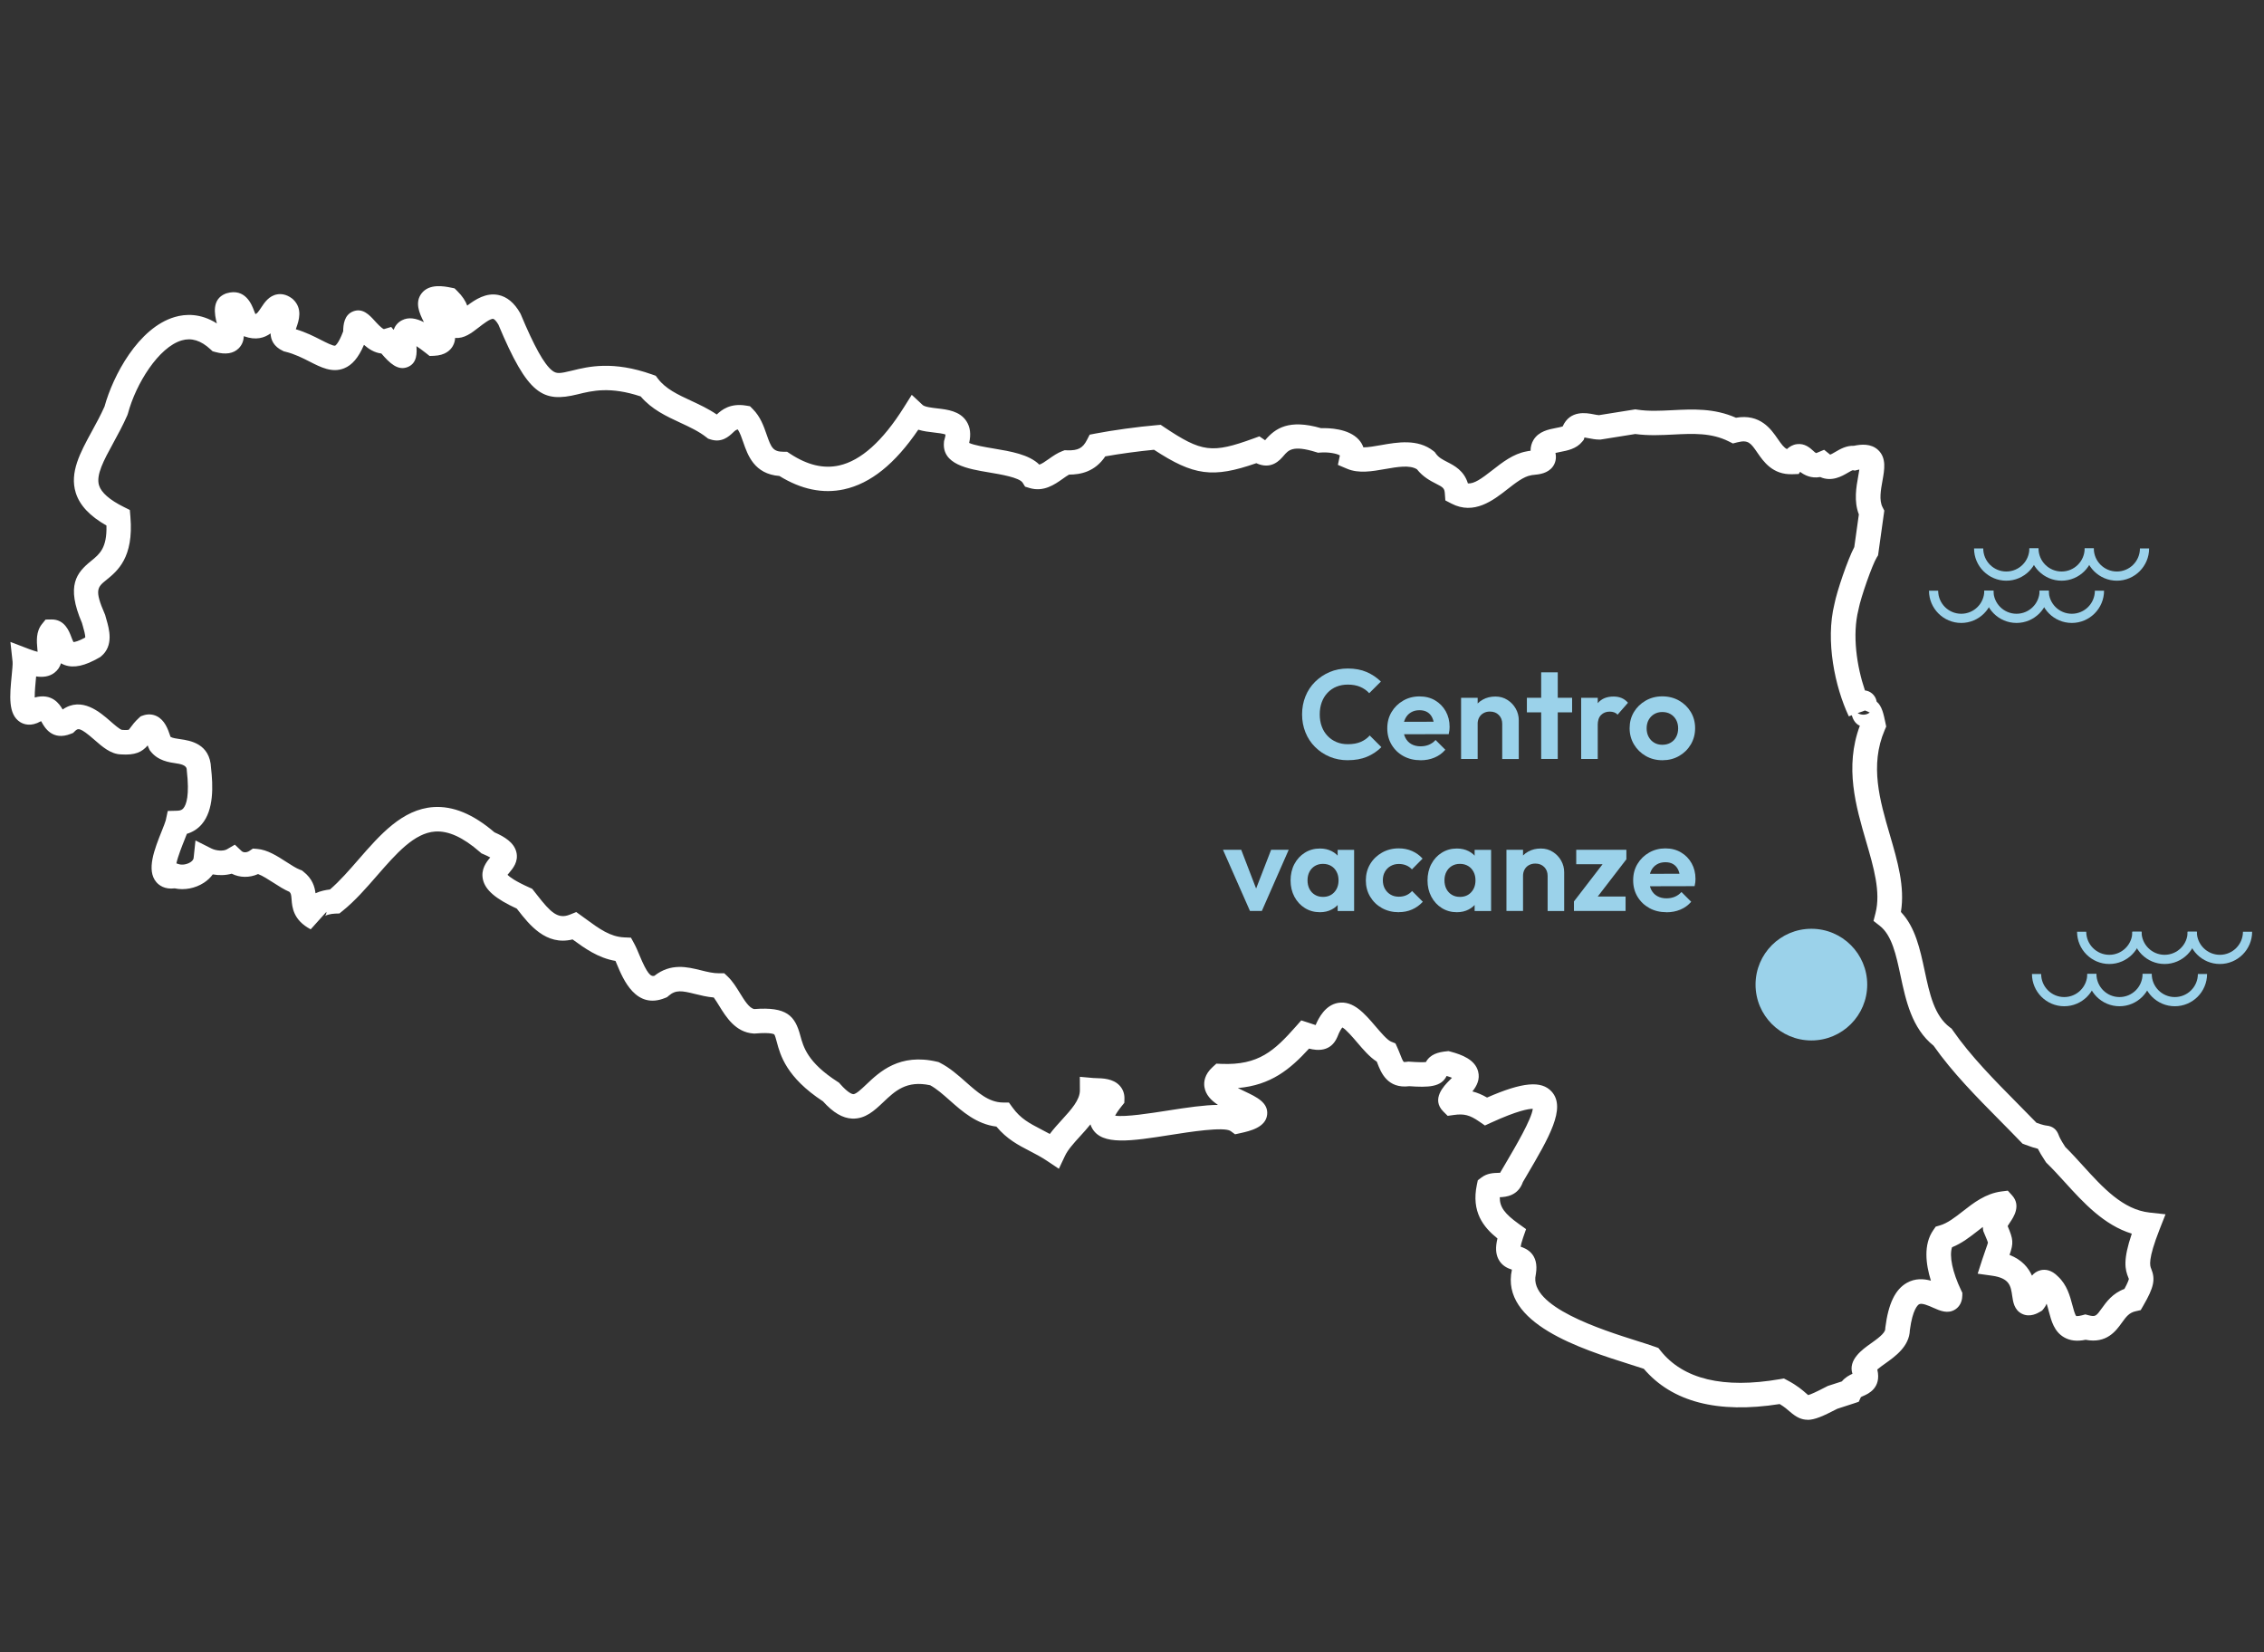 <?xml version="1.0" encoding="UTF-8"?>
<svg id="Livello_1" data-name="Livello 1" xmlns="http://www.w3.org/2000/svg" viewBox="0 0 740 540">
  <rect x="0" y="0" width="740" height="540" fill="#333333" stroke="none"/>
  <defs>
    <style>
      .cls-1 {
        fill: #9bd2ea;
      }

      .cls-2 {
        fill: #fff;
      }
    </style>
  </defs>
  <g id="path-15">
    <path class="cls-2" d="M590.77,464c-1.93,0-3.64-.81-5.71-2.62-.82-.71-1.8-1.57-3.36-2.51-20.23,3.19-35.16-.68-44.41-11.52-1.27-.43-2.82-.92-4.54-1.46-15.87-5.01-42.4-13.39-38.58-30.9,0-.02,0-.04,0-.05-1.23-.4-3.28-1.17-4.43-3.48-.87-1.75-.98-3.84-.29-6.71-4.64-3.73-8.58-8.72-6.73-17.56l.31-1.46,1.19-.9c1.88-1.43,4.02-1.48,5.44-1.52.21,0,.47-.01.71-.03l.05-.17,1.74-2.96c3.22-5.48,8.45-14.37,8.84-17.77-1.36,0-4.98.57-13.57,4.5l-2.07.95-1.87-1.29c-3.1-2.14-4.97-2.62-8.33-2.14l-1.98.28-1.42-1.41c-4.08-4.06.29-8.47,1.94-10.13.25-.25.57-.58.88-.9-.42-.17-.98-.37-1.71-.59-.01,0-.03,0-.04,0-1.76,3.68-6.04,3.76-12.19,3.34-7.18.9-9.29-4.56-10.43-7.52-.07-.17-.13-.34-.2-.51-2.33-1.49-4.41-3.92-6.42-6.28-1.38-1.62-3.62-4.24-4.83-4.89-.31.35-.9,1.19-1.62,3.05l-.07.16c-2.09,4.78-6.46,4.41-9.2,3.7-6.21,6.78-12.47,11.96-23.28,12.89.83.42,1.68.82,2.31,1.12,3.79,1.79,7.71,3.64,7.27,7.59-.47,4.18-5.63,5.33-8.71,6.02l-1.77.39-1.46-1.07c-2.17-1.47-13.47.3-19.54,1.26-13.03,2.05-22.44,3.53-25.68-2.09-.26-.44-.45-.89-.59-1.35-1.09,1.37-2.26,2.65-3.39,3.89-2.05,2.25-3.99,4.38-4.95,6.43l-1.98,4.2-3.86-2.58c-1.95-1.3-3.85-2.29-5.69-3.24-3.67-1.9-7.44-3.86-10.87-7.97-6.47-.79-11.13-4.91-15.28-8.59-2.19-1.94-4.26-3.77-6.37-4.92-7.76-1.66-11.45,1.85-15.36,5.56-2.86,2.72-5.83,5.5-10.12,5.34-3.17-.14-6.21-1.94-9.56-5.64-12-7.87-13.95-15.11-15.11-19.46-.23-.87-.59-2.2-.82-2.42,0,0-.89-.74-6.2-.29l-.3.02-.3-.02c-5.86-.39-8.95-5.41-11.21-9.07-.59-.95-1.18-1.92-1.76-2.7-2.23-.19-4.26-.7-6.1-1.15-4.28-1.06-6.28-1.45-8.66.61l-.49.42-.6.25c-9.59,3.97-13.77-6.09-15.78-10.92-.17-.4-.33-.79-.49-1.16-5.66-.96-10.08-4.15-14.03-7.03-8.67,2.16-14.16-4.85-17.88-9.62-.11-.15-.23-.29-.34-.44-6.96-3.21-10.29-6.08-11.07-9.5-.76-3.34,1.13-5.74,2.38-7.22-.51-.29-1.24-.66-2.28-1.1l-.59-.25-.48-.42c-5.51-4.81-10.3-7-14.65-6.71-6.87.47-12.76,7.25-19.01,14.42-3.53,4.06-7.18,8.25-11.25,11.52l-1.04.84-1.34.04c-1.52.05-3.03.5-3.4.79.31-.25.53-.89.49-1.36l-5.13,5.71c-5.74-3.03-6.06-7.25-6.25-9.78-.11-1.43-.17-1.94-.69-2.46-1.78-.76-3.57-1.91-5.3-3.03-1.62-1.04-3.55-2.28-4.96-2.79-2.83,1.26-5.99,1.21-8.62-.12-2.03.57-4.19.59-6.19.23-.75,1.04-1.73,1.97-2.9,2.73-2.83,1.84-6.39,2.51-9.55,1.83-3.31.42-5.15-1.05-5.99-2.03-3.35-3.92-.6-10.78,1.82-16.83.48-1.21,1.14-2.86,1.25-3.35l.66-3.08,3.15-.08c1.13-.03,1.6-.4,1.92-.76,1.04-1.19,2.08-4.31,1.15-12.4l-.02-.34q-.04-1.49-3.2-1.94c-2.64-.38-6.25-.9-8.65-4.03l-.24-.31-.17-.35c-.19-.38-.35-.79-.5-1.21-1.91,2.2-4.09,3.24-8.77,2.93-3.35-.12-6.05-2.49-8.66-4.78-4.86-4.26-5.37-3.77-6.39-2.78l-.57.55-.74.29c-6.05,2.4-8.59-2.17-9.43-3.67-.08-.13-.17-.3-.26-.46-.04.01-.09.03-.14.04-3.23,1.83-5.56.97-6.69.27-4.05-2.51-3.44-8.69-2.8-15.24.16-1.68.37-3.77.29-4.47l-.71-6.51,6.12,2.34c1.24.47,2.14.74,2.77.89-.02-.32-.05-.65-.08-.92-.23-2.52-.51-5.66,1.52-8.17l1.17-1.45,1.87-.03c4.38-.08,5.83,3.85,6.54,5.73.19.5.48,1.28.7,1.65.4-.02,1.53-.21,3.84-1.48.07-.82-.46-2.66-.73-3.59-.12-.41-.23-.8-.33-1.17-5.26-12.23-1.77-16.41,2.97-20.25,2.79-2.26,5.24-4.24,5.03-11.59-5.46-3.1-8.75-6.61-10.03-10.7-2.08-6.65,1.48-13.16,5.24-20.05,1.43-2.61,2.9-5.31,4.17-8.16,2.73-9.97,11.01-25.76,23-29.25,3.44-1,8.37-1.28,13.71,2.11-.8-3.06-1.68-7.85,2.75-9.7l.4-.14c6.19-1.86,8.3,3.81,9,5.67.12.33.28.76.43,1.09.48-.05.89-.57,1.94-2.15,1.06-1.61,2.52-3.81,5.21-4.27,1.14-.2,2.92-.12,4.86,1.36l.33.28c3.21,3.04,1.85,6.98,1.11,9.1-.07.2-.15.43-.22.66,3.28.98,6,2.36,8.25,3.51,1.57.8,3.94,2.01,4.59,1.86,0,0,1.05-.44,2.64-4.69.02-2.16.32-5.38,3.26-6.52,3.13-1.22,5.36,1.24,6.99,3.03.69.76,2.27,2.5,3.05,2.77l2.4-.71.78.94c.46-1.25,1.28-2.37,2.7-3.11,2.21-1.16,4.68-.67,7.21.61-1.6-3.1-2.98-6.46-.81-9.36,2.53-3.38,7.53-2.36,9.66-1.93l1.17.24.85.84c1.72,1.7,2.75,3.31,3.28,4.79,2.69-2.04,6.16-4.27,10.14-3.48,2.84.57,5.25,2.56,7.17,5.93l.21.43c4.37,10.45,7.61,16.27,10.21,18.32,1.45,1.15,2.47,1.04,6.56.04,5.31-1.31,13.33-3.28,26.2,1.29l1.13.4.72.96c2.53,3.34,6.53,5.2,10.76,7.17,2.82,1.31,5.73,2.66,8.46,4.53,1.55-1.45,4.34-3.79,9.6-2.91l1.26.21.91.91c2.51,2.51,3.58,5.6,4.53,8.33,1.51,4.35,2.1,5.61,5.53,5.64h1.17s.98.65.98.65c5.65,3.7,10.87,4.95,15.97,3.84,7.14-1.56,14.27-7.95,21.21-19l2.58-4.1,3.54,3.31c.69.65,3.05.92,4.78,1.12,3.29.38,7.38.85,9.55,4.19,1.24,1.91,1.54,4.24.89,7.1,1.57.75,5.45,1.4,7.9,1.81,5.73.96,11.63,1.94,15.04,5.28.77-.23,1.79-.92,3.09-1.84,1.37-.97,2.79-1.97,4.47-2.6l.74-.27.79.03c3.56.11,5.08-.68,6.47-3.38l.89-1.73,1.91-.37c5.52-1.07,13.9-2.22,19.91-2.73l1.39-.12,1.16.78c12.31,8.22,15.58,8.63,29.18,3.69l1.92-.7,1.69,1.15c.06.04.12.08.18.12.04-.04.07-.08.1-.12,3.24-3.8,7.7-6.86,18.19-3.82,2.4-.08,9.06.04,12.4,3.83.65.74,1.13,1.56,1.44,2.44,1.65-.01,3.74-.38,5.78-.74,5.34-.94,11.99-2.11,17.1,1.92l.45.36.33.47c.94,1.33,2.19,1.97,3.77,2.78,2.25,1.16,5.47,2.81,6.73,7,2.05.12,4.29-1.43,8.03-4.36,3.18-2.49,6.77-5.3,11.03-6.09.47-.12.94-.18,1.42-.23,0-1.3.32-2.49.96-3.54,1.71-2.82,4.95-3.44,7.32-3.9.65-.12,1.63-.31,2.21-.51,2.42-5.48,7.9-4.39,10.06-3.97.66.13,1.28.25,1.79.29l11.89-1.9.62.09c3.73.57,7.52.38,11.54.18,6.69-.34,13.6-.68,20.74,2.47,7.94-1.37,11.48,3.75,13.64,6.89,1.35,1.96,2.13,2.93,3.03,3.35.84-.79,1.91-1.44,3.26-1.61,2.56-.33,4.27,1.22,5.29,2.15.28.26.75.68.95.77,0,0,.15-.03.45-.15l2.2-.93,1.86,1.5s.08.06.11.08c.39-.11,1.19-.58,1.73-.9,1.52-.89,3.53-2.07,6.02-1.98,2.44-.52,5.64-.78,7.94,1.38,2.76,2.6,2.07,6.38,1.41,10.04-.54,2.98-1.15,6.35.02,8.63l.58,1.13-2.04,14.62-.44.71c-1.45,2.36-5.21,13.04-5.92,16.81l-.05.25c-2.08,8.22-.56,18.49,2.12,26.38.85.09,1.67.43,2.34,1.01.66.57,1.29,1.42,1.5,2.66,1.71,1.38,2.27,4.08,2.86,6.91l.25,1.23-.5,1.16c-4.94,11.52-1.58,23.02,1.67,34.15,2.56,8.75,4.98,17.06,3.64,25.29,4.71,4.95,6.25,12.16,7.75,19.16,1.62,7.58,3.14,14.74,8.29,18.57l.53.39.37.54c5.8,8.38,13.65,16.32,21.25,24,2.02,2.05,4.11,4.16,6.12,6.23,2.21.8,3.04.89,3.33.92,1.95.21,3.23,1.21,3.92,3.08.14.38.5,1.37,2.18,3.92,1.98,1.95,3.93,4.09,5.81,6.17,6.39,7.03,13,14.3,21.73,15.25l5.21.57-1.92,4.87c-3.95,10.05-3.16,11.96-2.78,12.88,1.45,3.51.91,6.1-2.54,12.05l-.87,1.51-1.7.39c-2.04.46-2.99,1.67-4.49,3.76-1.87,2.61-4.95,6.89-11.83,5.55-2.79.58-5.1.31-7.04-.81-3.24-1.88-4.16-5.37-4.97-8.45-.23-.88-.46-1.74-.72-2.53-.27.61-.6,1.18-1.03,1.7l-.45.54-.6.36c-.83.49-3.34,1.97-5.94.72-2.57-1.24-2.95-3.9-3.23-5.84-.46-3.25-.83-5.82-6.58-6.63l-4.71-.66,1.46-4.53c.5-1.54.92-2.72,1.25-3.65.29-.82.59-1.66.65-1.98-.08-.35-.5-1.33-.9-2.28l-.62-1.48-.08-.46c-.05-.3-.08-.6-.09-.89-.52.4-1.05.81-1.58,1.23-2.59,2.02-5.25,4.11-8.47,5.4-.96,2.83.13,8.13,2.96,14.05l.41.86-.02.96c-.07,2.65-1.49,3.94-2.33,4.47-2.44,1.54-4.94.42-7.15-.56-1.48-.66-3.72-1.66-4.65-1.14-.34.19-2.1,1.51-3.01,8.46-.18,5.31-4.76,8.56-8.11,10.94-.79.56-1.88,1.34-2.53,1.91l.02.1c1.38,5.94-3.04,7.87-4.49,8.5-.29.13-.72.31-.89.43l-.71,1.52-1.67.56-5.31,1.72-.42.21c-4.2,2.17-6.95,3.42-9.34,3.42ZM583.1,450.52l1.21.64c3.08,1.63,4.85,3.17,6.01,4.19.23.2.49.43.69.59.83-.21,2.66-1.04,5.43-2.48l1-.51,4.58-1.48c1.1-1.33,2.45-2.03,3.46-2.49-1.5-4.58,3.27-7.97,5.97-9.88,2-1.42,4.74-3.36,4.75-4.74l.03-.48c.99-7.83,3.23-12.48,7.05-14.63,2.7-1.52,5.47-1.35,7.85-.7-1.69-5.41-2.48-11.83.76-16.49l.81-1.17,1.36-.4c2.53-.74,4.93-2.62,7.47-4.6,3.49-2.73,7.45-5.83,12.66-6.5l2.07-.26,1.4,1.54c3.04,3.35.44,7.19-.68,8.83-.23.33-.56.82-.77,1.2,1.85,4.36,1.97,5.51.62,9.43,4.07,1.58,6.19,4.22,7.33,6.77.69-.83,1.61-1.49,2.86-1.78,1.37-.31,3.46-.21,5.66,2.07,2.95,2.74,3.91,6.4,4.69,9.34.31,1.19.84,3.19,1.27,3.58,0,0,.08.01.29.01.29,0,.82-.04,1.65-.27l1.02-.28,1.03.27c2.3.6,2.53.28,4.34-2.24,1.52-2.12,3.53-4.92,7.41-6.36,1.18-2.17,1.4-3.02,1.45-3.28-.04-.11-.09-.22-.14-.34-1.14-2.75-1.82-5.83,1.1-14.44-9.14-2.81-15.85-10.18-21.87-16.8-1.99-2.19-3.88-4.26-5.79-6.12l-.3-.29-.24-.35c-1.23-1.85-1.99-3.17-2.5-4.18-1.03-.25-2.35-.66-4.19-1.36l-.83-.32-.62-.64c-2.16-2.25-4.35-4.46-6.67-6.81-7.69-7.77-15.63-15.8-21.78-24.56-7.12-5.67-9.07-14.81-10.8-22.9-1.44-6.77-2.81-13.16-6.77-16.27l-2.06-1.61.65-2.53c1.77-6.89-.58-14.94-3.07-23.46-3.33-11.4-7.09-24.27-2.05-37.79-1.6-.7-2.28-2.25-2.63-3.43l-.97.35c-4.52-9.57-7.71-24.62-4.7-36.72.83-4.26,4.33-14.49,6.49-18.61l1.49-10.66c-1.68-4.34-.84-8.99-.21-12.46.12-.66.27-1.49.37-2.21-.19.04-.4.08-.64.14l-.81.2-.7-.12c-.36.1-1.14.56-1.68.87-1.78,1.04-5.2,3.05-8.96,1.36-2.96.54-5.15-.62-6.57-1.7l-.46.71-2.09.07c-6.44.21-9.43-4.16-11.43-7.06-2.15-3.12-2.95-4.28-6.54-3.36l-1.45.37-1.34-.67c-5.72-2.87-11.71-2.57-18.06-2.25-4.04.2-8.21.41-12.51-.17l-11.38,1.82h-.33c-1.31,0-2.5-.25-3.56-.45-.4-.08-.93-.18-1.34-.24l-.22.74-.5.62c-1.91,2.35-4.81,2.91-7.15,3.36-.48.09-1.11.21-1.61.34l.02.11c.33,1.58.01,3.14-.89,4.37-1.65,2.24-4.48,2.52-6.18,2.69-.22.02-.42.04-.59.06l-.41.09c-2.35.4-5.04,2.5-7.65,4.54-4.61,3.6-10.91,8.54-18.31,4.68l-1.98-1.03-.16-2.23c-.13-1.77-.52-2.02-2.9-3.24-1.8-.92-4.22-2.17-6.22-4.7-2.37-1.49-6.45-.77-10.4-.08-4.25.75-8.63,1.52-12.41-.08l-3.03-1.28.65-3.08c-.86-.58-3.62-1.17-6.37-.95l-.77.06-.74-.23c-7.48-2.31-8.92-.62-10.45,1.16-1.27,1.49-4.06,4.75-8.99,2.49-14.21,4.94-20.45,4.1-33.43-4.39-4.97.47-11.19,1.31-15.93,2.16-3.41,5.08-8.14,5.95-11.84,5.96-.62.34-1.36.86-2.07,1.37-2.63,1.86-6.23,4.4-10.85,3.01l-1.45-.44-.8-1.29c-1.05-1.7-7.26-2.74-10.97-3.36-6.88-1.15-15.44-2.58-14.75-9.88l.04-.42.12-.4c.28-.89.34-1.42.34-1.69-.75-.31-2.55-.52-3.68-.65-1.69-.19-3.49-.4-5.21-.93-7.63,11.2-15.59,17.59-24.27,19.49-6.9,1.51-14,.04-21.12-4.36-8.22-.63-10.36-6.82-11.8-10.97-.54-1.57-1.06-3.07-1.8-4.24-.61.1-.99.46-1.68,1.12-1.17,1.1-3.6,3.4-7.38,2.1l-.65-.22-.54-.42c-2.47-1.95-5.41-3.32-8.53-4.77-4.59-2.13-9.33-4.33-12.97-8.6-9.97-3.31-15.83-1.87-20.56-.7-11.49,2.83-16.32.18-25.96-22.8-.79-1.34-1.41-1.79-1.66-1.84-.92-.19-3.38,1.72-4.7,2.75-2.38,1.85-4.83,3.76-7.76,3.46-.05.91-.28,1.81-.78,2.68-.78,1.36-2.47,3.02-6.08,3.17l-1.49.06-1.17-.93c-1.32-1.05-2.35-1.77-3.13-2.28.14,2.12.3,5.57-2.88,6.83-3.19,1.27-5.86-1.25-8.58-4.43-2.23-.24-4.15-1.47-5.69-2.83-1.81,4.22-3.87,6.63-6.52,7.68-3.89,1.55-7.59-.34-11.18-2.17-2.33-1.19-4.98-2.54-8.05-3.28l-.39-.09-.36-.17c-3.04-1.42-3.96-3.63-4.03-5.71-2,1.46-4.79,2.34-8.6.96l-.14-.05c-.07,1.44-.53,2.82-1.69,3.98-1.71,1.71-4.26,2.11-7.58,1.21l-.94-.26-.72-.66c-3.12-2.88-6.18-3.83-9.37-2.89-7.52,2.19-14.98,14.12-17.59,23.93l-.21.59c-1.44,3.26-3.11,6.33-4.59,9.04-3.06,5.59-5.69,10.42-4.63,13.83.74,2.36,3.45,4.73,8.05,7.03l2.01,1,.19,2.24c1.13,13.35-4.27,17.72-7.85,20.62-2.91,2.35-3.99,3.23-.54,11.12l.14.31.08.33c.09.37.21.77.34,1.21.86,2.97,2.47,8.5-1.74,12l-.26.21-.29.17c-4.74,2.76-8.34,3.54-11.32,2.48-.46-.16-.87-.36-1.25-.58-.36,1.15-1.01,2.23-2.16,3.1-1.71,1.3-3.8,1.51-5.96,1.19-.01.15-.03.31-.05.47-.16,1.61-.43,4.42-.42,6.42,5.63-1.53,8.08,2.08,9.13,3.92,6.27-4.35,12.27.92,15.62,3.85,1.13.99,3.02,2.65,3.76,2.81,1.44.1,2.04.01,2.24-.03.13-.15.37-.47.54-.71.59-.8,1.4-1.91,2.75-3.14l.59-.54.75-.27c1.5-.54,3.08-.47,4.46.19,2.69,1.3,3.72,4.32,4.4,6.33.05.14.1.3.15.45.62.39,1.98.59,3.2.76,3.16.46,9.72,1.4,10.05,9.45.64,5.69.99,13.71-3.08,18.4-1.29,1.49-2.93,2.53-4.82,3.08-.22.58-.48,1.22-.76,1.93-.72,1.79-2.18,5.43-2.67,7.73l.8.26c1.09.35,2.68.08,3.79-.64.44-.29.97-.75,1.04-1.35l.61-5.76,5.17,2.61c1.6.81,3.98.94,5.1.29l2.6-1.52,2.18,2.07c.69.65,1.81.48,2.56-.02l1.16-.77,1.39.11c3.36.27,6.52,2.3,9.57,4.27,1.6,1.03,3.26,2.1,4.45,2.53l.59.22.49.39c2.98,2.32,3.71,4.97,3.97,7.08,1.65-.76,3.43-1.09,4.74-1.24,3.19-2.75,6.29-6.31,9.3-9.77,7.04-8.09,14.32-16.45,24.49-17.15,6.42-.43,12.96,2.26,19.97,8.25,3.19,1.4,6.4,3.29,7.16,6.49.74,3.1-1.18,5.36-2.33,6.71-.17.2-.39.46-.57.69.64.64,2.42,2.04,7.17,4.16l.89.4.61.77c.32.41.65.82.98,1.25,4.44,5.69,6.8,8.02,10.76,6.41l2.05-.83,1.8,1.29c.52.37,1.03.75,1.54,1.12,4.16,3.04,7.75,5.66,12.3,5.87l2.25.1,1.08,1.98c.6,1.1,1.13,2.38,1.69,3.73,2.58,6.2,3.69,7.05,4.87,6.76,5.41-4.25,10.82-2.9,15.2-1.82,2.08.52,4.07,1.01,6.04.99h1.62s1.17,1.11,1.17,1.11c1.56,1.49,2.76,3.44,3.92,5.32,1.5,2.44,3.06,4.96,4.71,5.26,10.58-.81,13.3,2.15,15.04,8.64,1,3.71,2.36,8.8,12.18,15.11l.47.3.37.42c2.74,3.12,4.05,3.33,4.29,3.34.01,0,.02,0,.03,0,.91,0,2.66-1.67,4.22-3.15,4.33-4.12,10.89-10.35,23.18-7.44l.46.11.42.21c3.18,1.6,5.87,3.98,8.48,6.29,3.87,3.42,7.52,6.66,12.08,6.71l2.02.02,1.18,1.63c2.62,3.63,5.55,5.15,9.26,7.08.92.48,1.9.98,2.92,1.55,1.21-1.63,2.6-3.15,3.96-4.64,3.03-3.33,5.89-6.47,5.87-9.64l-.02-4.4,4.38.39c.25.02.57.03.92.04,2.2.06,5.53.14,7.67,2.4,1.1,1.17,1.66,2.67,1.61,4.33l-.04,1.35-.85,1.05c-1.19,1.48-1.82,2.49-2.15,3.14,3.31.51,11.69-.81,16.93-1.63,6.84-1.08,12.35-1.86,16.68-1.89-2.26-1.49-4.04-3.33-4.43-5.88-.24-1.62.02-4.06,2.68-6.49l1.22-1.11,1.65.07c12.16.51,17.32-4.28,24.37-12.25l1.73-1.96,2.49.8c.28.09.58.19.89.3.37.13.88.3,1.32.43.97-2.31,3.14-6.53,7.33-7.25,4.98-.85,8.7,3.5,12.29,7.71,1.6,1.87,3.78,4.43,5,4.93l1.47.6.66,1.45c.34.74.62,1.48.88,2.13.34.88.85,2.21,1.18,2.48,0,0,.09.02.3.02.16,0,.4-.01.71-.06l.46-.07.46.03c2.92.21,4.48.19,5.3.12,1.44-2.62,4.15-3.25,6.7-3.51l.72-.07.7.19c3.62.97,7.91,2.57,8.94,6.41.71,2.63-.45,4.83-1.86,6.58,1.6.4,3.16,1.06,4.79,2,11.61-5.08,17.79-5.62,21.12-1.94,4.82,5.35-.91,15.09-8.16,27.42l-1.25,2.13c-1.57,4.51-5.5,4.89-7.55,4.96-.05,3.24,1.63,5.43,6.17,8.69l2.42,1.74-.98,2.82c-.5,1.44-.71,2.36-.79,2.92,1.75.58,6.08,2.28,4.98,8.93l-.04.23c-2.36,10.42,21.63,18,33.15,21.64,2.3.73,4.28,1.35,5.86,1.92l1.07.38.71.89c7.43,9.34,20.54,12.48,38.97,9.31l1.35-.23ZM656.01,401.09h0ZM438.99,335.58h0ZM607.2,233.07c1.19.69,2.72.67,3.78-.09.05-.04.11-.08.15-.12l-1.53-.66-2.4.86ZM9.16,228.89h0,0ZM20.13,208.68h0ZM500.94,155.24h0s0,0,0,0ZM605.68,153.66h0ZM589.52,152.58h0,0ZM598.24,148.59h0ZM511.12,139.18h0,0Z"/>
  </g>
  <g>
    <path class="cls-1" d="M655.77,189.78c-5.81,0-10.54-4.73-10.54-10.54h3c0,4.16,3.38,7.54,7.54,7.54s7.54-3.38,7.54-7.54h3c0,5.81-4.73,10.54-10.54,10.54Z"/>
    <path class="cls-1" d="M673.84,189.78c-5.81,0-10.54-4.73-10.54-10.54h3c0,4.16,3.38,7.54,7.54,7.54s7.54-3.38,7.54-7.54h3c0,5.81-4.73,10.54-10.54,10.54Z"/>
    <path class="cls-1" d="M691.91,189.78c-5.81,0-10.54-4.73-10.54-10.54h3c0,4.16,3.38,7.54,7.54,7.54s7.54-3.38,7.54-7.54h3c0,5.81-4.73,10.54-10.54,10.54Z"/>
  </g>
  <g>
    <path class="cls-1" d="M641.04,203.59c-5.81,0-10.54-4.73-10.54-10.54h3c0,4.16,3.38,7.54,7.54,7.54s7.54-3.38,7.54-7.54h3c0,5.81-4.73,10.54-10.54,10.54Z"/>
    <path class="cls-1" d="M659.11,203.59c-5.81,0-10.54-4.73-10.54-10.54h3c0,4.16,3.38,7.54,7.54,7.54s7.54-3.38,7.54-7.54h3c0,5.81-4.73,10.54-10.54,10.54Z"/>
    <path class="cls-1" d="M677.18,203.59c-5.81,0-10.54-4.73-10.54-10.54h3c0,4.16,3.38,7.54,7.54,7.54s7.54-3.38,7.54-7.54h3c0,5.81-4.73,10.54-10.54,10.54Z"/>
  </g>
  <g>
    <path class="cls-1" d="M689.44,315.05c-5.81,0-10.54-4.73-10.54-10.54h3c0,4.16,3.38,7.54,7.54,7.54s7.54-3.38,7.54-7.54h3c0,5.81-4.73,10.54-10.54,10.54Z"/>
    <path class="cls-1" d="M707.51,315.05c-5.81,0-10.54-4.73-10.54-10.54h3c0,4.16,3.38,7.54,7.54,7.54s7.54-3.38,7.54-7.54h3c0,5.81-4.73,10.54-10.54,10.54Z"/>
    <path class="cls-1" d="M725.58,315.05c-5.81,0-10.54-4.73-10.54-10.54h3c0,4.16,3.38,7.54,7.54,7.54s7.54-3.38,7.54-7.54h3c0,5.81-4.73,10.54-10.54,10.54Z"/>
  </g>
  <g>
    <path class="cls-1" d="M674.7,328.86c-5.81,0-10.54-4.73-10.54-10.54h3c0,4.16,3.38,7.54,7.54,7.54s7.54-3.38,7.54-7.54h3c0,5.81-4.73,10.54-10.54,10.54Z"/>
    <path class="cls-1" d="M692.77,328.86c-5.81,0-10.54-4.73-10.54-10.54h3c0,4.16,3.38,7.54,7.54,7.54s7.54-3.38,7.54-7.54h3c0,5.81-4.73,10.54-10.54,10.54Z"/>
    <path class="cls-1" d="M710.85,328.86c-5.81,0-10.54-4.73-10.54-10.54h3c0,4.16,3.38,7.54,7.54,7.54s7.54-3.38,7.54-7.54h3c0,5.81-4.73,10.54-10.54,10.54Z"/>
  </g>
  <circle class="cls-1" cx="592.06" cy="321.79" r="18.25"/>
  <g>
    <path class="cls-1" d="M440.54,248.46c-2.13,0-4.1-.38-5.92-1.14-1.82-.76-3.41-1.82-4.78-3.19-1.37-1.36-2.42-2.96-3.15-4.78-.73-1.82-1.1-3.78-1.1-5.88s.37-4.06,1.1-5.88c.73-1.82,1.78-3.41,3.15-4.76,1.36-1.35,2.95-2.42,4.76-3.19,1.81-.77,3.79-1.16,5.94-1.16,2.32,0,4.36.38,6.13,1.14s3.32,1.8,4.68,3.12l-3.81,3.81c-.8-.88-1.78-1.57-2.94-2.07-1.16-.5-2.51-.74-4.06-.74-1.35,0-2.59.23-3.7.68-1.12.45-2.09,1.12-2.92,1.99-.83.87-1.46,1.9-1.9,3.1-.44,1.2-.66,2.52-.66,3.95s.22,2.79.66,3.97c.44,1.19,1.07,2.21,1.9,3.08.83.87,1.8,1.54,2.92,2.01s2.35.7,3.7.7c1.63,0,3.03-.25,4.2-.74,1.17-.5,2.16-1.2,2.96-2.11l3.81,3.81c-1.35,1.35-2.93,2.4-4.72,3.15s-3.88,1.12-6.25,1.12Z"/>
    <path class="cls-1" d="M464.33,248.46c-2.1,0-3.96-.45-5.59-1.34s-2.92-2.13-3.87-3.7c-.95-1.57-1.43-3.37-1.43-5.38s.46-3.76,1.39-5.32c.93-1.56,2.19-2.8,3.79-3.73s3.38-1.39,5.34-1.39,3.64.43,5.11,1.3,2.64,2.06,3.48,3.56c.84,1.51,1.26,3.21,1.26,5.11,0,.36-.02.73-.06,1.1-.04.37-.12.79-.23,1.26l-16.81.04v-4.06l14.28-.04-2.19,1.7c-.05-1.19-.27-2.18-.64-2.98-.37-.8-.91-1.41-1.61-1.84-.7-.43-1.56-.64-2.59-.64-1.07,0-2.01.24-2.81.73-.8.48-1.41,1.16-1.84,2.03-.43.87-.64,1.9-.64,3.08s.23,2.27.68,3.17c.46.9,1.11,1.59,1.97,2.07.86.48,1.85.72,2.98.72,1.02,0,1.95-.17,2.77-.52s1.55-.86,2.15-1.55l3.19,3.19c-.97,1.13-2.15,1.99-3.54,2.57-1.39.58-2.9.87-4.53.87Z"/>
    <path class="cls-1" d="M477.56,248.04v-19.99h5.42v19.99h-5.42ZM491.01,248.04v-11.47c0-1.19-.37-2.15-1.12-2.9-.74-.75-1.71-1.12-2.9-1.12-.77,0-1.46.16-2.07.5-.61.33-1.08.8-1.43,1.41-.34.61-.52,1.31-.52,2.11l-2.11-1.07c0-1.57.34-2.95,1.01-4.12.68-1.17,1.61-2.09,2.82-2.75,1.2-.66,2.56-.99,4.08-.99s2.78.37,3.93,1.1c1.16.73,2.07,1.68,2.73,2.86.66,1.17.99,2.44.99,3.79v12.67h-5.42Z"/>
    <path class="cls-1" d="M499.07,232.81v-4.76h14.78v4.76h-14.78ZM503.74,248.04v-28.31h5.42v28.31h-5.42Z"/>
    <path class="cls-1" d="M516.81,248.04v-19.99h5.42v19.99h-5.42ZM522.23,236.99l-2.11-1.41c.25-2.45.97-4.39,2.15-5.81,1.19-1.42,2.9-2.13,5.13-2.13.97,0,1.84.16,2.61.48.77.32,1.48.83,2.11,1.55l-3.4,3.89c-.3-.33-.67-.58-1.1-.74s-.92-.25-1.47-.25c-1.16,0-2.1.37-2.83,1.1s-1.1,1.84-1.1,3.33Z"/>
    <path class="cls-1" d="M543.38,248.46c-2.02,0-3.83-.46-5.45-1.39s-2.9-2.18-3.85-3.77c-.95-1.59-1.43-3.36-1.43-5.32s.47-3.72,1.41-5.28c.94-1.56,2.22-2.8,3.85-3.73,1.63-.93,3.44-1.39,5.42-1.39s3.87.46,5.49,1.39,2.89,2.17,3.83,3.73c.94,1.56,1.41,3.32,1.41,5.28s-.47,3.73-1.41,5.32c-.94,1.59-2.21,2.84-3.83,3.77s-3.43,1.39-5.44,1.39ZM543.34,243.41c1.02,0,1.93-.23,2.71-.68.79-.45,1.39-1.09,1.82-1.9.43-.82.64-1.75.64-2.79s-.22-1.97-.66-2.78c-.44-.8-1.05-1.43-1.82-1.88-.77-.45-1.67-.68-2.69-.68s-1.88.23-2.65.68c-.77.46-1.38,1.08-1.82,1.88-.44.8-.66,1.73-.66,2.78s.22,1.98.66,2.79c.44.81,1.05,1.45,1.82,1.9.77.46,1.66.68,2.65.68Z"/>
    <path class="cls-1" d="M408.56,297.72l-8.82-19.99h5.96l6.33,16.47h-2.94l6.38-16.47h5.75l-8.78,19.99h-3.89Z"/>
    <path class="cls-1" d="M431.43,298.13c-1.82,0-3.46-.45-4.92-1.36s-2.61-2.15-3.44-3.73c-.83-1.57-1.24-3.34-1.24-5.3s.41-3.77,1.24-5.34c.83-1.57,1.97-2.82,3.44-3.73s3.1-1.36,4.92-1.36c1.44,0,2.72.29,3.85.87,1.13.58,2.04,1.39,2.71,2.42.68,1.03,1.04,2.2,1.1,3.5v7.2c-.06,1.32-.42,2.5-1.1,3.52-.68,1.02-1.58,1.83-2.71,2.42-1.13.59-2.41.89-3.85.89ZM432.42,293.12c1.52,0,2.75-.5,3.68-1.51.94-1.01,1.41-2.31,1.41-3.91,0-1.05-.21-1.98-.64-2.79-.43-.81-1.02-1.45-1.78-1.9-.76-.45-1.65-.68-2.67-.68s-1.87.23-2.63.68c-.76.46-1.35,1.09-1.78,1.9-.43.82-.64,1.75-.64,2.79s.21,2.02.64,2.84,1.02,1.45,1.78,1.9c.76.46,1.63.68,2.63.68ZM437.22,297.72v-5.38l.87-4.88-.87-4.8v-4.92h5.38v19.99h-5.38Z"/>
    <path class="cls-1" d="M457.2,298.13c-2.04,0-3.88-.45-5.51-1.36s-2.91-2.15-3.85-3.73c-.94-1.57-1.41-3.34-1.41-5.3s.47-3.77,1.41-5.34c.94-1.57,2.23-2.82,3.87-3.75,1.64-.93,3.47-1.39,5.48-1.39,1.57,0,3.02.29,4.35.87s2.47,1.41,3.44,2.48l-3.48,3.52c-.53-.58-1.15-1.02-1.88-1.32-.73-.3-1.54-.45-2.42-.45-.99,0-1.88.23-2.67.68-.79.45-1.41,1.07-1.86,1.86-.45.79-.68,1.72-.68,2.79s.23,1.98.68,2.79c.46.82,1.08,1.45,1.86,1.9.78.46,1.68.68,2.67.68.91,0,1.73-.16,2.46-.48.73-.32,1.36-.78,1.88-1.39l3.52,3.52c-1.02,1.1-2.19,1.95-3.52,2.53-1.32.58-2.77.87-4.35.87Z"/>
    <path class="cls-1" d="M476.19,298.13c-1.82,0-3.46-.45-4.92-1.36s-2.61-2.15-3.44-3.73c-.83-1.57-1.24-3.34-1.24-5.3s.41-3.77,1.24-5.34c.83-1.57,1.97-2.82,3.44-3.73s3.1-1.36,4.92-1.36c1.44,0,2.72.29,3.85.87,1.13.58,2.04,1.39,2.71,2.42.68,1.03,1.04,2.2,1.1,3.5v7.2c-.06,1.32-.42,2.5-1.1,3.52-.68,1.02-1.58,1.83-2.71,2.42-1.13.59-2.41.89-3.85.89ZM477.18,293.12c1.52,0,2.75-.5,3.68-1.51.94-1.01,1.41-2.31,1.41-3.91,0-1.05-.21-1.98-.64-2.79-.43-.81-1.02-1.45-1.78-1.9-.76-.45-1.65-.68-2.67-.68s-1.87.23-2.63.68c-.76.46-1.35,1.09-1.78,1.9-.43.82-.64,1.75-.64,2.79s.21,2.02.64,2.84,1.02,1.45,1.78,1.9c.76.46,1.63.68,2.63.68ZM481.99,297.72v-5.38l.87-4.88-.87-4.8v-4.92h5.38v19.99h-5.38Z"/>
    <path class="cls-1" d="M492.39,297.72v-19.99h5.42v19.99h-5.42ZM505.85,297.72v-11.47c0-1.19-.37-2.15-1.12-2.9s-1.71-1.12-2.9-1.12c-.77,0-1.46.17-2.07.5-.61.33-1.08.8-1.43,1.41-.34.61-.52,1.31-.52,2.11l-2.11-1.08c0-1.57.34-2.94,1.01-4.12.68-1.17,1.61-2.09,2.82-2.75,1.2-.66,2.56-.99,4.08-.99s2.78.37,3.93,1.1c1.16.73,2.07,1.68,2.73,2.86.66,1.17.99,2.44.99,3.79v12.67h-5.42Z"/>
    <path class="cls-1" d="M514.45,294.61l10.6-13.78h6.54l-10.6,13.78h-6.54ZM514.45,297.72v-3.11l4.3-1.61h12.58v4.72h-16.89ZM515.2,282.44v-4.72h16.39v3.11l-4.34,1.61h-12.05Z"/>
    <path class="cls-1" d="M544.7,298.13c-2.1,0-3.96-.45-5.59-1.35-1.63-.9-2.92-2.13-3.87-3.7-.95-1.57-1.43-3.36-1.43-5.38s.46-3.76,1.39-5.32c.93-1.56,2.19-2.8,3.79-3.72s3.38-1.39,5.34-1.39,3.64.44,5.11,1.31c1.48.87,2.64,2.05,3.48,3.56s1.26,3.21,1.26,5.11c0,.36-.02.72-.06,1.1-.04.37-.12.79-.23,1.26l-16.81.04v-4.06l14.28-.04-2.19,1.7c-.05-1.19-.27-2.18-.64-2.98-.37-.8-.91-1.41-1.61-1.84-.7-.43-1.56-.64-2.59-.64-1.07,0-2.01.24-2.81.73-.8.48-1.41,1.16-1.84,2.03-.43.87-.64,1.9-.64,3.08s.23,2.27.68,3.17c.46.9,1.11,1.59,1.97,2.07.86.48,1.85.72,2.98.72,1.02,0,1.95-.17,2.77-.52s1.55-.86,2.15-1.55l3.19,3.19c-.97,1.13-2.15,1.99-3.54,2.57-1.39.58-2.9.87-4.53.87Z"/>
  </g>
</svg>